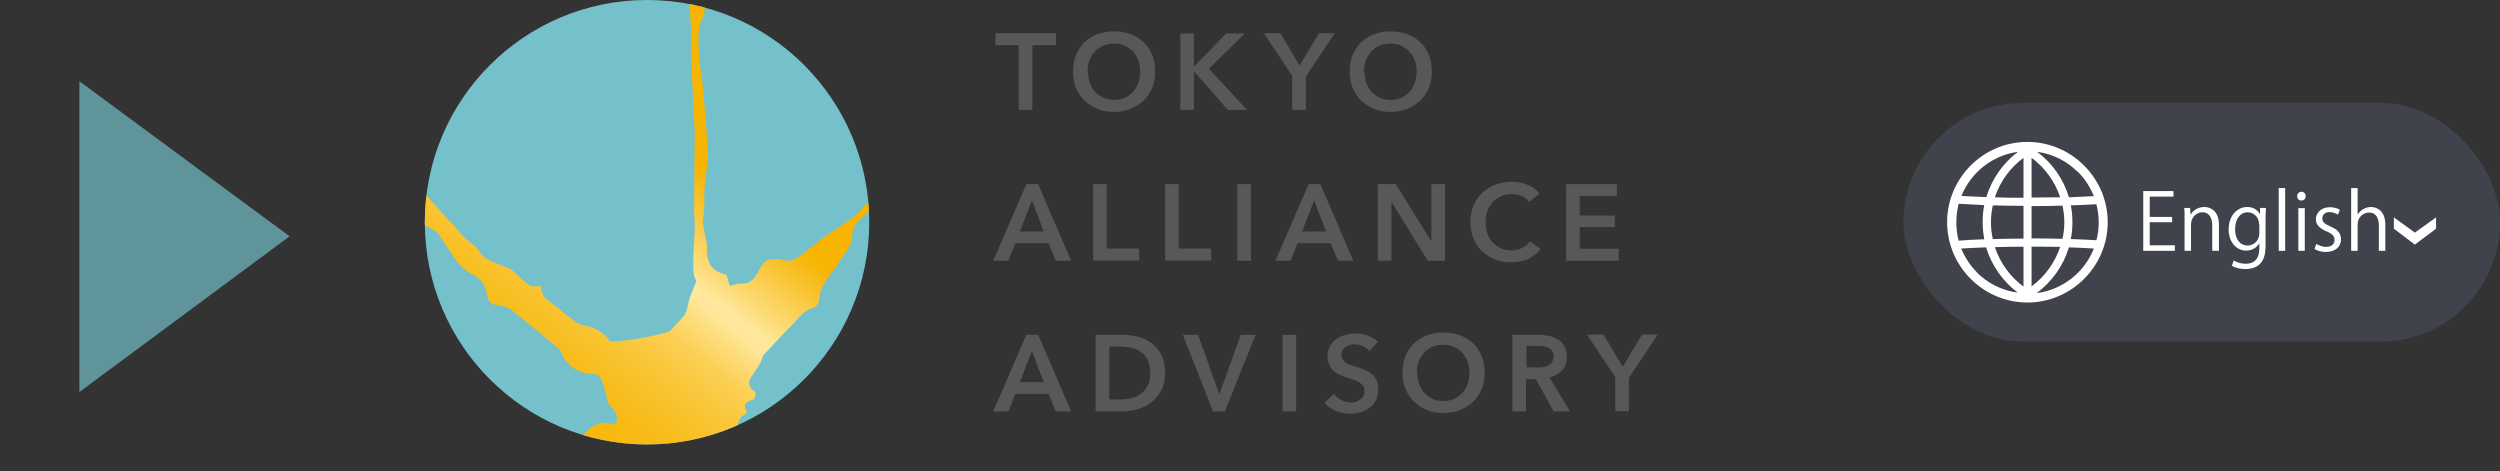 <svg xmlns="http://www.w3.org/2000/svg" xmlns:xlink="http://www.w3.org/1999/xlink" id="b" width="108.34" height="20.41" viewBox="0 0 108.34 20.41"><rect x="0" y="0" width="108.34" height="20.41" fill="#333333" stroke="none"/><defs><style>.f{fill:none;}.g{fill:url(#e);}.h{fill:#fff;}.i{fill:#40424c;}.j{fill:#74c1cc;}.k{fill:#5f949a;}.l{clip-path:url(#d);}.m{fill:#595757;}</style><clipPath id="d"><circle class="f" cx="28.04" cy="9.63" r="9.63"></circle></clipPath><linearGradient id="e" x1="12.32" y1="23.55" x2="41.39" y2="-13.55" gradientUnits="userSpaceOnUse"><stop offset="0" stop-color="#f7b400"></stop><stop offset=".17" stop-color="#f7b401"></stop><stop offset=".23" stop-color="#f7b608"></stop><stop offset=".28" stop-color="#f8ba14"></stop><stop offset=".31" stop-color="#f8c025"></stop><stop offset=".34" stop-color="#fac73b"></stop><stop offset=".37" stop-color="#fbd056"></stop><stop offset=".39" stop-color="#fddb75"></stop><stop offset=".41" stop-color="#fee79a"></stop><stop offset=".42" stop-color="#ffe89d"></stop><stop offset=".44" stop-color="#fcda74"></stop><stop offset=".5" stop-color="#f7b80d"></stop><stop offset=".51" stop-color="#f7b400"></stop><stop offset=".71" stop-color="#f7b401"></stop><stop offset=".78" stop-color="#f7b608"></stop><stop offset=".83" stop-color="#f8ba14"></stop><stop offset=".88" stop-color="#f8c025"></stop><stop offset=".91" stop-color="#fac73b"></stop><stop offset=".94" stop-color="#fbd056"></stop><stop offset=".97" stop-color="#fddb75"></stop><stop offset="1" stop-color="#fee79a"></stop><stop offset="1" stop-color="#ffe89d"></stop></linearGradient></defs><g id="c"><path class="k" d="M3.44,3.52l9.11,6.72-9.11,6.75V3.52Z"></path><rect class="i" x="82.49" y="4.46" width="25.85" height="10.34" rx="5.17" ry="5.17"></rect><path class="h" d="M87.86,6.15c-1.92,0-3.48,1.57-3.48,3.48s1.57,3.48,3.48,3.48,3.48-1.57,3.48-3.48-1.57-3.48-3.48-3.48ZM87.45,6.58c-.65.49-1.13,1.17-1.37,1.96-.37-.01-.73-.03-1.08-.05.41-1.01,1.33-1.76,2.45-1.91ZM84.78,9.63c0-.28.04-.54.1-.8.36.02.73.04,1.11.06-.05.24-.07.49-.07.74s.03.5.07.74c-.38.01-.75.03-1.11.06-.07-.25-.1-.52-.1-.8ZM85.71,11.84l-.05-.05s0,0-.01-.01h0s0,0,0,0c-.28-.29-.5-.63-.66-1.01.35-.02.71-.04,1.08-.05.24.79.73,1.48,1.37,1.96-.7-.09-1.32-.42-1.79-.89l.05.05ZM87.69,12.42c-.57-.42-1.01-1.02-1.24-1.71.41-.01.82-.02,1.24-.02v1.73ZM87.69,10.34c-.45,0-.9.01-1.33.02-.05-.24-.08-.48-.08-.73s.03-.49.08-.73c.44.01.88.02,1.33.02v1.41ZM87.69,8.57c-.42,0-.83,0-1.24-.02.23-.69.66-1.28,1.24-1.71v1.73ZM90.02,7.42l.05.05h0s0,0,0,0c.29.29.51.64.67,1.03-.35.02-.71.03-1.08.05-.24-.8-.73-1.49-1.38-1.97.7.09,1.32.42,1.79.9l-.05-.05ZM88.04,6.84c.57.42,1.01,1.02,1.24,1.71-.41,0-.82.01-1.24.01v-1.73ZM88.04,8.93c.45,0,.9,0,1.34-.02.05.23.08.47.08.72s-.03.49-.08.72c-.44-.01-.88-.02-1.34-.02v-1.41ZM88.04,10.69c.42,0,.83,0,1.24.01-.23.69-.67,1.29-1.24,1.71v-1.73ZM88.28,12.69c.65-.49,1.14-1.18,1.38-1.97.37.01.73.03,1.08.05-.4,1.02-1.34,1.78-2.46,1.93ZM89.74,10.36c.05-.24.07-.48.07-.73s-.02-.49-.07-.73c.38-.01.75-.03,1.11-.05.06.25.1.51.1.78s-.03.53-.1.78c-.36-.02-.73-.04-1.11-.05Z"></path><path class="h" d="M94.25,10.87h-1.37v-2.59h1.31v.24h-1.03v.88h.97v.23h-.97v1h1.09v.24Z"></path><path class="h" d="M96.15,10.87h-.28v-1.1c0-.3-.11-.57-.43-.57-.24,0-.49.2-.49.53v1.14h-.28v-1.38c0-.19,0-.33-.01-.48h.25l.02.3h0c.09-.18.31-.34.6-.34.23,0,.63.14.63.77v1.13Z"></path><path class="h" d="M98.2,9.01c-.01.13-.02.28-.02.51v1.08c0,.32,0,1.06-.88,1.06-.21,0-.44-.05-.58-.15l.08-.22c.12.07.3.14.52.14.34,0,.59-.18.59-.67v-.22h0c-.1.17-.29.32-.57.32-.44,0-.76-.39-.76-.91,0-.64.4-.98.8-.98.32,0,.48.17.56.32h0v-.28h.27ZM97.9,9.73c0-.32-.23-.53-.49-.53-.33,0-.55.29-.55.74,0,.39.19.7.55.7.21,0,.5-.16.5-.54v-.37Z"></path><path class="h" d="M99.03,10.87h-.28v-2.72h.28v2.72Z"></path><path class="h" d="M99.73,8.69c-.11,0-.18-.08-.18-.19s.08-.19.19-.19.18.09.18.19c0,.12-.08.19-.19.19ZM99.88,10.87h-.28v-1.85h.28v1.85Z"></path><path class="h" d="M101.31,9.3c-.07-.04-.19-.11-.36-.11-.2,0-.31.13-.31.28,0,.16.11.23.34.34.3.12.47.28.47.56,0,.33-.25.55-.66.55-.18,0-.36-.05-.49-.13l.08-.22c.1.06.26.13.42.13.25,0,.37-.13.37-.3s-.1-.27-.34-.37c-.31-.13-.47-.3-.47-.52,0-.29.23-.53.61-.53.18,0,.33.05.43.11l-.08.21Z"></path><path class="h" d="M103.37,10.87h-.28v-1.1c0-.3-.11-.56-.43-.56-.22,0-.49.18-.49.52v1.14h-.28v-2.72h.28v1.15h0c.12-.2.35-.33.58-.33s.62.14.62.77v1.13Z"></path><polygon class="h" points="104.65 10.08 103.74 9.42 103.74 9.91 104.65 10.6 105.57 9.91 105.57 9.42 104.65 10.08"></polygon><circle class="j" cx="28.04" cy="9.63" r="9.63"></circle><g class="l"><path class="g" d="M44.87-.29c-.03.19-.08.38-.1.58,0,.07-.02.12-.04.16l-.02.02-.99,1.5-.09.14c-.28.41-2.1,2.29-2.22,2.61-.12.34-.41.62-.66.91,0,0-.26.51-.26.51-.24.23-1.77,2.04-2.09,2.37-.29.3-.62.55-.94.82-.29.24-.53.48-.53.91-.01.49-.41.81-.63,1.21-.28.49-.78.87-.79,1.52,0,.13-.15.35-.27.38-.44.1-.65.48-.93.75-.39.37-.74.78-1.11,1.17-.05.05-.12.09-.13.15-.1.36-.34.64-.53.94-.16.25-.07.45.17.61.09.06.01.32-.08.35-.23.08-.47.16-.28.48.02.03,0,.14-.04.15-.36.12-.33.49-.36.73-.04.27.09.58.2.85.13.33.31.64.45.97.03.08,0,.19,0,.28.03.18.06.36.09.54,0,.02.02.03.02.05l.46,1.18.02.06c.14.43.28.86.44,1.35-.09-.08-.14-.11-.17-.16-.16-.27-.32-.53-.48-.8h0s-.79-1.14-.79-1.14l-.05-.07h0c-.03-.06-.06-.12-.07-.2-.05-.31-.17-.61-.29-.9-.07-.19-.18-.22-.38-.1-.41.25-.86.43-1.36.43-.45,0-.89,0-1.37.01.06-.65-.37-.89-.82-1.14-.29-.16-.55-.38-.81-.59-.2-.16-.57-.11-.79.09-.36.31-.76.6-1.13.9-.11.09-.22.21-.27.33-.11.33-.19.67-.29,1,0,0,0,.02,0,.03-.17.52-.33,1.05-.5,1.56-.14-.02-.25-.04-.37-.06-.1-.12-.21-.24-.32-.35-.25-.25-.16-.7.15-.84.08-.03.17-.16.17-.23-.03-.38-.07-.74.26-1.04.11-.1.09-.33.15-.49.05-.12,1.16-1.4,1.51-1.66.21-.16.51-.29.84-.17.19.07.33-.09.29-.28-.03-.15-.1-.34-.22-.42-.17-.13-.19-.28-.23-.46-.06-.29-.14-.58-.27-.85-.04-.09-.23-.16-.35-.16-.56.01-1.14-.37-1.34-.9-.03-.09-.09-.17-.16-.23-.67-.56-1.34-1.11-2.02-1.65-.13-.1-.33-.15-.5-.17-.32-.03-.51-.17-.55-.48-.05-.43-.27-.71-.67-.9-.22-.11-.41-.29-.58-.47-.05-.05-.9-1.34-.9-1.34-.05-.03-.88-.49-.94-.52,0,0,0,0,0,0-.09-.03-.16-.08-.15-.25,0-.14-.18-.31-.31-.43-.29-.27-.61-.51-.91-.78-.07-.07-.11-.18-.16-.27-.08-.13-.13-.29-.22-.4-.6-.72-1.21-1.44-1.81-2.16-.09-.11-.16-.24-.24-.36-.17-.24-.3-.49-.57-.68-.24-.16-.32-.53-.55-.72-.36-.29-.54-.77-1.01-.95-.1-.04-.2-.23-.2-.35,0-.38-.12-.67-.42-.93-.26-.22-.43-.54-.66-.79-.16-.18-.36-.33-.54-.51-.07-.07-.14-.16-.2-.24-.34-.5-.33-.57.12-.95.05-.04.18-.02.24.02.11.08.2.2.31.33.12-.11.2-.18.25-.24.32.59,1.58,2.61,1.82,2.8.05.04.1.1.12.15.12.34.26.67.55.9.06.05.06.16.11.23.11.17.21.36.36.49.14.13.29.22.29.43,0,.33.28.49.46.71.27.31.52.64.78.95.08.09.19.19.3.24.25.11,1.78,1.6,2.05,1.94.16.2,1.66,1.87,1.66,1.87h0c.05.03.1.07.14.12.27.33.54.66.91.91.19.13.28.41.47.54.29.18.63.29.95.43.06.03.14.03.18.07.27.24.53.5.82.71.11.08.31.02.49.03,0,.57.53.73.87,1.05.23.21.48.39.74.57.1.06.23.08.35.1.43.11.8.31,1.05.68.87,0,2.51-.37,2.59-.46s.59-.63.62-.68c.03-.05.05-.09.07-.14,0,0,0,0,0,0h.01c.04-.18.09-.36.14-.59,0,0,0,0,0,0l.3-.75c-.05-.09-.1-.21-.11-.3-.1-.48.09-2.02.03-2.33-.05-.25.03-3.69,0-3.99,0-.06-.15-3.12-.16-3.32,0-.34,0-.68.01-1.01,0-.02-.06-.94-.06-1.02,0-.43,0-.86-.01-1.28.11.06.26.15.37.22.09.16.22.3.25.45.05.29.06.59.04.88-.02.19-.14.37-.2.57-.04.16-.07.32-.07.48,0,.36,0,.71.04,1.07.04.39.12.78.15,1.17.09.99.18,1.98.22,2.97.01.22-.18,1.46-.16,1.67.02.27,0,.54-.02.81,0,.12-.04.25-.04.37,0,.14.04.29.06.43.04.25.13.49.12.73-.02.6.18,1.01.8,1.14.03,0,.05.04.05.04l.14.47c.16-.07.35-.11.55-.11.37,0,.55-.26.69-.54.24-.48.43-.59.97-.5.14.02.3.07.43.04.17-.05.33-.15.48-.26.4-.3.78-.63,1.19-.91.46-.32.96-.56,1.35-1,.37-.43.85-.78,1.27-1.17.1-.09.17-.21.26-.31.13-.12,1.08-1.42,1.38-1.79,0,0,0-.01.02-.02.05-.05.16-.19.18-.21,0,0,0,0,0,0,.23-.33.46-.66.69-.99.02-.02,3.49-4.67,3.72-4.91.03,0,.05.02.08.02Z"></path></g><path class="m" d="M44.16,1.96h-1.02v-.52h2.62v.52h-1.02v2.8h-.59V1.96Z"></path><path class="m" d="M46.5,3.1c0-.27.04-.5.13-.72.09-.21.21-.4.37-.55.16-.15.34-.27.56-.35.22-.08.45-.12.71-.12s.5.04.72.12c.22.08.41.2.57.35.16.15.28.33.37.55.09.21.13.45.13.72s-.04.5-.13.71c-.09.21-.21.4-.37.55-.16.15-.35.27-.57.36-.22.09-.46.13-.72.13s-.49-.04-.71-.13c-.22-.09-.4-.21-.56-.36s-.28-.34-.37-.55c-.09-.21-.13-.45-.13-.71ZM47.15,3.1c0,.18.03.34.08.49s.13.28.23.39c.1.11.22.19.36.26.14.06.29.09.46.09s.32-.03.46-.09c.14-.06.26-.15.36-.26s.18-.24.23-.39c.05-.15.08-.31.08-.49s-.03-.33-.08-.48c-.05-.15-.13-.27-.23-.38-.1-.11-.22-.19-.36-.26s-.3-.09-.47-.09-.33.03-.47.09-.26.15-.36.26c-.1.11-.18.24-.23.38-.05.15-.08.31-.08.48Z"></path><path class="m" d="M51.15,1.45h.59v1.43h.01l1.39-1.43h.8l-1.55,1.53,1.65,1.78h-.83l-1.46-1.66h-.01v1.66h-.59V1.45Z"></path><path class="m" d="M56.02,3.32l-1.25-1.88h.72l.83,1.4.84-1.4h.68l-1.25,1.88v1.44h-.59v-1.44Z"></path><path class="m" d="M58.49,3.1c0-.27.04-.5.13-.72.09-.21.21-.4.37-.55.16-.15.34-.27.56-.35.22-.08.45-.12.71-.12s.5.04.72.12c.22.08.41.2.57.35.16.15.28.33.37.55.09.21.13.45.13.72s-.04.5-.13.71c-.09.21-.21.4-.37.55-.16.15-.35.27-.57.36-.22.09-.46.13-.72.13s-.49-.04-.71-.13c-.22-.09-.4-.21-.56-.36s-.28-.34-.37-.55c-.09-.21-.13-.45-.13-.71ZM59.13,3.1c0,.18.03.34.08.49s.13.28.23.39c.1.11.22.19.36.26.14.06.29.09.46.09s.32-.03.46-.09c.14-.06.26-.15.36-.26s.18-.24.23-.39c.05-.15.08-.31.08-.49s-.03-.33-.08-.48c-.05-.15-.13-.27-.23-.38-.1-.11-.22-.19-.36-.26s-.3-.09-.47-.09-.33.03-.47.09-.26.15-.36.26c-.1.11-.18.24-.23.38-.05.15-.08.31-.08.48Z"></path><path class="m" d="M44.48,7.98h.51l1.43,3.32h-.67l-.31-.76h-1.44l-.3.76h-.66l1.44-3.32ZM45.23,10.03l-.51-1.35-.52,1.35h1.03Z"></path><path class="m" d="M47.37,7.98h.59v2.79h1.41v.52h-2v-3.32Z"></path><path class="m" d="M50.49,7.98h.59v2.79h1.41v.52h-2v-3.32Z"></path><path class="m" d="M53.62,7.98h.59v3.32h-.59v-3.32Z"></path><path class="m" d="M56.71,7.98h.51l1.43,3.32h-.67l-.31-.76h-1.44l-.3.76h-.66l1.44-3.32ZM57.46,10.03l-.51-1.35-.52,1.35h1.03Z"></path><path class="m" d="M59.71,7.98h.78l1.54,2.48h0v-2.48h.59v3.32h-.75l-1.57-2.56h0v2.56h-.59v-3.32Z"></path><path class="m" d="M66.27,8.75c-.09-.12-.2-.21-.34-.26-.14-.05-.28-.08-.41-.08-.17,0-.33.03-.47.09-.14.06-.26.15-.36.26s-.18.24-.23.38c-.05.15-.08.31-.08.48,0,.18.03.35.08.5.05.15.13.28.23.39.1.11.22.19.35.25.14.06.29.09.46.09s.34-.04.47-.11.25-.16.33-.28l.47.33c-.15.18-.33.33-.54.43-.21.1-.46.15-.74.15-.26,0-.5-.04-.71-.13s-.4-.21-.56-.36-.28-.34-.37-.55c-.09-.21-.13-.45-.13-.71s.05-.5.14-.72c.09-.21.22-.4.38-.55.16-.15.35-.27.57-.35.22-.08.46-.12.71-.12.11,0,.22.01.33.03.12.02.23.05.33.09.11.04.21.09.3.16.09.06.17.14.24.23l-.45.36Z"></path><path class="m" d="M67.87,7.98h2.2v.52h-1.61v.84h1.52v.5h-1.52v.94h1.69v.52h-2.28v-3.32Z"></path><path class="m" d="M44.48,14.51h.51l1.43,3.32h-.67l-.31-.76h-1.44l-.3.76h-.66l1.44-3.32ZM45.23,16.56l-.51-1.35-.52,1.35h1.03Z"></path><path class="m" d="M47.48,14.51h1.18c.22,0,.43.03.65.08.22.06.42.15.59.28.17.13.32.3.43.51.11.21.16.47.16.78,0,.29-.05.54-.16.75-.11.21-.25.38-.43.52-.18.13-.37.23-.59.3-.22.06-.44.1-.65.1h-1.18v-3.32ZM48.56,17.31c.15,0,.31-.02.46-.05.15-.04.29-.1.41-.18.12-.09.22-.2.3-.35.08-.15.12-.33.12-.56,0-.24-.04-.43-.12-.58-.08-.15-.18-.27-.3-.35s-.26-.14-.41-.17c-.15-.03-.31-.05-.46-.05h-.49v2.29h.49Z"></path><path class="m" d="M51.26,14.51h.66l.91,2.55h.02l.92-2.55h.64l-1.33,3.32h-.51l-1.31-3.32Z"></path><path class="m" d="M55.58,14.51h.59v3.32h-.59v-3.32Z"></path><path class="m" d="M59.32,15.2c-.06-.08-.15-.15-.26-.2s-.23-.08-.34-.08c-.07,0-.14,0-.21.03-.07.02-.13.04-.19.08-.06.04-.1.08-.14.14-.04.06-.05.13-.05.21,0,.08.02.14.05.19.03.05.07.1.13.14.05.04.12.07.2.1.08.03.16.06.26.08.11.03.22.07.33.12.11.04.22.1.31.17.1.07.17.16.23.27s.09.25.09.41c0,.18-.03.33-.1.47s-.15.24-.26.33-.24.15-.38.2c-.15.04-.3.07-.46.07-.22,0-.43-.04-.63-.12-.21-.08-.37-.2-.51-.35l.42-.39c.08.11.19.2.33.27.14.07.27.1.4.1.07,0,.14,0,.21-.03.07-.02.14-.05.19-.09.06-.04.1-.09.14-.15s.05-.14.05-.23-.02-.16-.06-.22c-.04-.06-.1-.11-.16-.15-.07-.04-.15-.08-.24-.11-.09-.03-.19-.06-.3-.1-.1-.03-.2-.07-.3-.11-.1-.04-.19-.1-.27-.17-.08-.07-.14-.16-.19-.26-.05-.1-.08-.23-.08-.39,0-.17.04-.31.11-.44s.16-.22.28-.3.24-.14.39-.18.29-.06.44-.06c.17,0,.34.03.51.09.17.06.32.15.45.27l-.38.42Z"></path><path class="m" d="M60.78,16.15c0-.27.04-.5.13-.72.09-.21.21-.4.37-.55.16-.15.34-.27.56-.35.22-.08.45-.12.71-.12s.5.04.72.12c.22.08.41.2.57.35.16.15.28.33.37.55.09.21.13.45.13.72s-.04.5-.13.71c-.09.21-.21.4-.37.55-.16.15-.35.27-.57.36-.22.09-.46.13-.72.13s-.49-.04-.71-.13c-.22-.09-.4-.21-.56-.36s-.28-.34-.37-.55c-.09-.21-.13-.45-.13-.71ZM61.42,16.15c0,.18.03.34.08.49s.13.28.23.39c.1.11.22.19.36.26.14.06.29.09.46.09s.32-.03.46-.09c.14-.06.26-.15.36-.26s.18-.24.23-.39c.05-.15.08-.31.08-.49s-.03-.33-.08-.48c-.05-.15-.13-.27-.23-.38-.1-.11-.22-.19-.36-.26s-.3-.09-.47-.09-.33.03-.47.09-.26.15-.36.26c-.1.11-.18.24-.23.38-.05.15-.08.31-.08.48Z"></path><path class="m" d="M65.54,14.51h1.15c.16,0,.31.02.45.05.15.03.28.09.39.16s.21.17.27.3c.07.12.1.27.1.44,0,.24-.07.44-.2.59-.14.15-.32.25-.55.31l.89,1.47h-.71l-.77-1.4h-.43v1.4h-.59v-3.32ZM66.61,15.93c.08,0,.17,0,.25-.02.08-.01.16-.04.23-.07.07-.03.12-.08.17-.15.04-.06.07-.15.07-.25,0-.09-.02-.16-.06-.22-.04-.06-.09-.1-.15-.14-.06-.03-.13-.06-.21-.07s-.16-.02-.23-.02h-.53v.93h.48Z"></path><path class="m" d="M70.02,16.38l-1.25-1.88h.72l.83,1.4.84-1.4h.68l-1.25,1.88v1.44h-.59v-1.44Z"></path></g></svg>